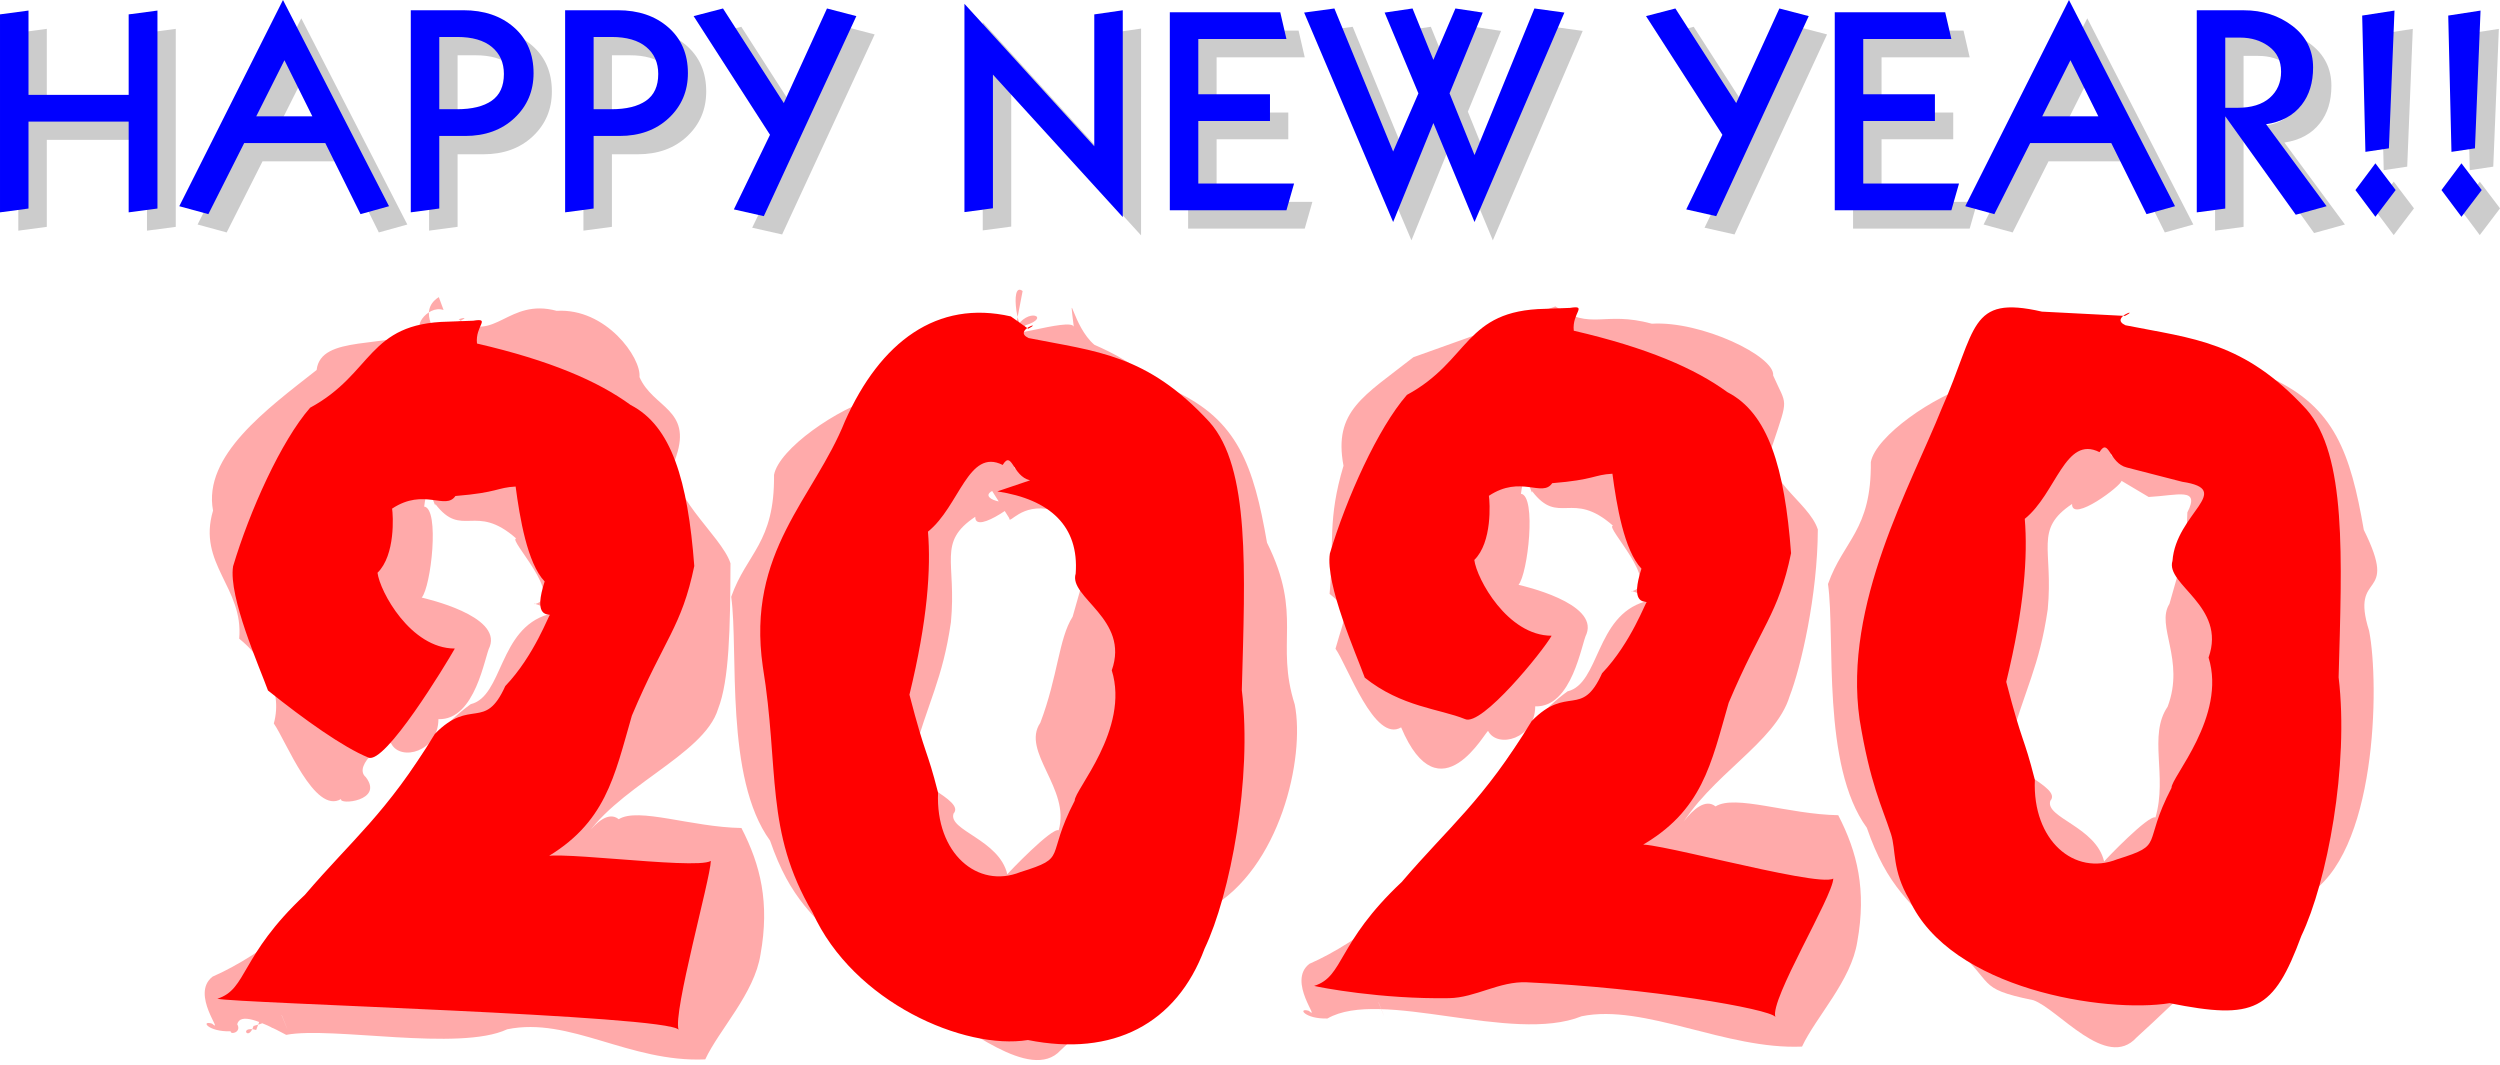 <?xml version="1.0" encoding="UTF-8"?>
<svg version="1.1" viewBox="0 0 546.18 232.76" xmlns="http://www.w3.org/2000/svg">
<g transform="translate(-86.281 -382.28)">
<path d="m182.15 447.19c-5.187 3.245 0.868 9.272-1.456 6.864-10.255 4.533-24.335 1.241-25.241 9.061-10.823 8.515-24.88 18.717-22.628 30.721-3.498 11.649 6.708 16.745 5.715 27.977 4.772 3.856 9.705 10.798 7.562 18.532 2.65 3.747 8.901 19.986 14.706 16.495-0.63 1.358 9.435 0.464 5.383-4.784-3.025-2.59 4.865-8.466 5.588-7.274 2.038 3.885 10.268 1.739 10.285-5.385 8.136 0.266 10.108-13.859 11.22-15.849 2.504-6.788-13.939-10.468-14.871-10.716 2.037-2.329 3.976-19.452 0.535-19.881 0.846-7.048 2.578 1.342 2.437-0.564 5.853 7.681 8.706-0.385 17.673 7.54-1.972 0.053 10.791 12.893 3.982 14.342-1.217-0.851 9.633 3.614 3.014 2.235-10.876 3.136-9.87 17.906-16.934 19.615-11.142 8.054-15.655 20.535-22.991 29.489-6.99 13.719-22.916 25.471-33.393 30.031-4.997 3.82 2.667 12.695-0.13 10.276-2.566-0.778-0.947 1.817 4.06 1.676-0.03 0.846 2.452 0.19 1.44-1.55 0.641-2.479 4.827-0.82 10.702 2.327 10.004-1.914 37.819 3.699 48.285-1.218 13.698-2.812 26.627 7.295 43.263 6.577 3.05-6.529 10.763-14.409 12.075-22.94 2.024-11.238 0.032-19.484-4.166-27.611-10.939-0.185-22.516-4.598-26.809-1.923-4.381-3.555-10.968 9.996-8.255 5.433 6.996-12.365 26.85-19.204 29.97-29.552 2.42-6.205 2.657-17.379 2.701-31.785-1.957-6.172-14.9-15.869-11.842-23.415 3.426-10.287-5.072-10.517-8.037-17.272 0.418-4.222-7.31-15.116-18.089-14.472-10.648-2.883-13.524 7.255-21.426 1.827 5.128-1.538-6.814 4.096-6.926 1.683-3.761 1.329-0.141-4.974 3.636-3.692m125.03 3.523c-3.104 3.217-13.453-0.289-16.491 3.387-10.795 0.713-12.07 6.038-13.754 12.076-8.855 2.518-21.526 11.375-22.588 17.032 0.157 14.912-5.989 17.07-9.356 26.641 1.632 11.796-1.47 39.589 8.486 53.262 4.466 12.92 9.476 16.458 18.493 25.65 9.928 8.458 4.906 9.342 17.899 12.02 5.479 1.944 20.505 15.415 27.088 8.135 8.493-7.609 22.017-26.167 32.484-30.981 15.495-8.712 20.956-32.933 18.671-44.545-4.321-13.638 1.841-19.446-6.064-35.368-2.918-16.823-6.397-26.769-20.187-33.145-8.482-4.524-8.922-6.296-17.529-10.091-4.751-4.053-5.662-13.503-4.5-3.934-0.582-2.192-18.169 3.818-12.748 0.44 2.664-4.874 7.907-2.492 2.184-0.764-1.339 3.675-3.729-9.921-0.61-7.48m4.611 39.072c1.06-1.336 2.732-1.961 0.821 2.911-3.679-1.531-10.049-3.831-6.049-3.832m-2.305 11.467c0.019 1.594 2.508-3.387 9.315-1.83 6.38-0.342 11.322-2.205 8.447 3.372-0.191 7.238-0.69 8.768-3.913 19.983-3.052 4.774-3.19 12.953-7.056 23.163-4.289 6.282 6.659 14.448 4.002 23.491-1.471-0.643-10.887 9.168-11.22 9.63-1.751-7.609-12.982-9.572-11.746-13.276 2.747-3.027-10.8-7.115-9.242-11.236 3.795-13.603 6.832-17.988 8.671-30.563 1.272-13.272-3.061-17.443 5.318-23.038-0.111 4.23 10.927-4.112 10.791-5.065-1.548 3.596-10.619 1.289-7.101-0.568m-155.21 114.49c1.57 3.863 1.689 4.249-0.01 0.055-1.166-3.731-5.202 0.34-2.08 2.778m-3.491 0.428c-3.863-1.031-1.697 2.739-0.58-0.874 3.873-0.976 4.761-2.024 2.975-5.513" fill="#faa"/>
<path d="m184.24 452.55c-17.737 0.314-16.357 11.303-30.2 18.8-6.356 7.277-13.246 22.622-16.837 34.654-1.059 6.659 5.832 22.171 7.624 27.128 8.016 6.42 16.417 12.397 21.919 14.65 3.622 1.656 16.974-20.398 18.903-23.814-9.664-0.012-16.378-12.466-16.892-16.557 3.946-3.85 3.41-12.578 3.185-14.013 7.005-4.628 11.638 0.442 13.837-2.757 9.278-0.751 9.032-1.838 13.152-2.066 0.9 6.797 2.553 16.779 6.343 20.739-2.412 7.453 0.353 7.12 1.17 7.306-0.177-0.297-3.373 8.846-9.773 15.546-4.499 9.976-7.528 2.405-15.382 10.444-10.644 17.502-17.958 22.948-28.398 35.169-14.26 13.398-12.531 20.63-19.131 22.695 3.869 0.989 98.435 3.603 100.77 6.772-1.272-3.697 6.958-32.982 7.049-36.881-3.355 2.123-39.449-3.115-36.622-0.356 13.713-7.754 15.504-18.029 19.373-31.387 7.111-16.864 10.854-19.31 13.631-32.682-1.411-18.702-4.979-30.593-13.902-35.181-7.135-5.21-17.565-9.715-33.57-13.428-0.439-3.876 3.129-5.618-0.818-4.985m117.45-0.938c-16.086-3.694-28.503 5.504-36.233 22.883-6.735 16.828-21.571 28.47-17.959 53.591 3.67 22.393 0.394 36.003 10.869 53.74 8.931 19.72 33.251 30.119 47.06 27.874 18.571 3.719 32.503-3.529 38.585-19.961 5.643-11.815 10.446-37.238 8.14-56.484 0.715-26.27 1.817-48.547-7.046-58.551-13.689-14.891-24.784-15.418-39.527-18.361-3.613-1.674 3.421-3.882-0.106-2.042m-6.741 35.542c11.535 1.747 17.891 7.592 17.124 17.968-1.619 5.206 11.878 9.899 7.885 21.125 3.99 12.862-8.26 26.25-8.094 28.472-6.614 12.722-1.232 12.284-11.868 15.604-9.358 3.748-18.558-4.11-17.989-17.353-2.51-9.874-2.628-7.45-6.252-21.405 3.988-16.362 4.711-27.527 4.048-35.618 6.9-5.551 8.814-18.351 16.322-14.573 2.069-3.338 2.095 2.437 5.982 3.359" fill="#f00"/>
<path d="m395.07 460.32c-10.823 8.515-17.523 11.711-15.271 23.715-3.498 11.649-2.047 16.758-3.041 27.99 4.772 3.856 3.432 4.247 1.29 11.982 2.65 3.747 8.537 20.673 14.342 17.182 8.434 20.007 18.624 0.43 19.007 0.798 2.038 3.885 10.268 1.739 10.285-5.385 8.136 0.266 10.108-13.859 11.22-15.849 2.504-6.788-13.939-10.468-14.871-10.716 2.037-2.329 3.976-19.452 0.535-19.881 0.846-7.048 2.578 1.342 2.437-0.564 5.853 7.681 8.706-0.385 17.673 7.54-1.972 0.053 10.791 12.893 3.982 14.342-1.217-0.851 9.633 3.614 3.014 2.235-10.876 3.136-9.87 17.906-16.934 19.615-11.142 8.054-15.655 20.535-22.991 29.489-6.99 13.719-22.916 25.471-33.393 30.031-4.997 3.82 2.667 12.695-0.13 10.276-2.566-0.778-0.947 1.817 4.06 1.676 11.667-6.728 40.312 5.637 55.534-0.491 13.698-2.812 31.52 7.344 48.156 6.627 3.05-6.529 10.763-14.409 12.075-22.94 2.024-11.238 0.032-19.484-4.166-27.611-10.939-0.185-22.516-4.598-26.809-1.923-4.381-3.555-10.968 9.996-8.255 5.433 6.996-12.365 21.34-19.204 24.46-29.552 2.42-6.205 6.1-21.971 6.145-36.377-1.957-6.172-12.834-11.277-9.776-18.823 3.426-10.287 2.986-8.065 0.02-14.82 0.418-4.222-15.718-11.963-26.497-11.319-10.648-2.883-13.174 1.65-21.076-3.778m105.25 4.902c-10.795 0.713-12.07 6.038-13.754 12.076-8.855 2.518-21.526 11.375-22.588 17.032 0.157 14.912-5.989 17.07-9.356 26.641 1.632 11.796-1.47 39.589 8.486 53.262 4.466 12.92 9.476 16.458 18.493 25.65 9.928 8.458 4.906 9.342 17.899 12.02 5.479 1.944 15.951 15.415 22.534 8.135 8.493-7.609 26.571-26.167 37.038-30.981 15.495-8.712 16.052-46.245 13.767-57.857-4.321-13.638 6.745-6.134-1.16-22.056-2.918-16.823-6.397-26.769-20.187-33.145m-28.592 17.243c1.06-1.336 2.732-1.961 0.821 2.911-3.679-1.531-10.049-3.831-6.049-3.832m7.01 9.637c6.38-0.342 11.322-2.205 8.447 3.372-0.191 7.238-0.69 8.768-3.913 19.983-3.052 4.774 3.466 12.252-0.4 22.462-4.289 6.282 3e-3 15.149-2.654 24.192-1.471-0.643-10.887 9.168-11.22 9.63-1.751-7.609-12.982-9.572-11.746-13.276 2.747-3.027-10.8-7.115-9.242-11.236 3.795-13.603 6.832-17.988 8.671-30.563 1.272-13.272-3.061-17.443 5.318-23.038-0.111 4.23 10.927-4.112 10.791-5.065m-162.31 113.92c1.57 3.863 1.689 4.249-0.01 0.055" fill="#faa"/>
<path d="m423.86 449.75c-17.737 0.314-16.357 11.303-30.2 18.8-6.356 7.277-13.246 22.622-16.837 34.654-1.059 6.659 5.832 22.171 7.624 27.128 8.016 6.42 16.417 6.803 21.919 9.056 3.622 1.656 16.974-14.804 18.903-18.22-9.664-0.012-16.378-12.466-16.892-16.557 3.946-3.85 3.41-12.578 3.185-14.013 7.005-4.628 11.638 0.442 13.837-2.757 9.278-0.751 9.032-1.838 13.152-2.066 0.9 6.797 2.553 16.779 6.343 20.739-2.412 7.453 0.353 7.12 1.17 7.306-0.177-0.297-3.373 8.846-9.773 15.546-4.499 9.976-7.528 2.405-15.382 10.444-10.644 17.502-17.958 22.948-28.398 35.169-14.26 13.398-12.531 20.63-19.131 22.695 1.244 0.318 14.581 2.924 29.5 2.677 5.76-0.095 10.975-3.741 16.982-3.465 26.813 1.233 52.993 5.804 54.287 7.56-1.272-3.697 12.563-26.326 12.654-30.225-3.355 2.123-45.054-9.772-42.227-7.012 13.713-7.754 15.504-18.029 19.373-31.387 7.111-16.864 10.854-19.31 13.631-32.682-1.411-18.702-4.979-30.593-13.902-35.181-7.135-5.21-17.565-9.715-33.57-13.428-0.439-3.876 3.129-5.618-0.818-4.985m103.09 0.814c-16.086-3.694-14.14 3.752-21.87 21.131-6.735 16.828-21.571 42.833-17.959 67.954 2.325 14.185 4.847 18.853 6.858 25.045 1.164 3.583 0.171 7.83 4.011 14.332 8.931 19.72 43.06 24.864 56.869 22.619 18.571 3.719 22.694 1.725 28.776-14.706 5.643-11.815 10.446-37.238 8.14-56.484 0.715-26.27 1.817-48.547-7.046-58.551-13.689-14.891-24.784-15.418-39.527-18.361-3.613-1.674 3.421-3.882-0.106-2.042m12.526 36.243c11.535 1.747-1.377 6.892-2.144 17.267-1.619 5.206 11.878 9.899 7.885 21.125 3.99 12.862-8.26 26.25-8.094 28.472-6.614 12.722-1.232 12.284-11.868 15.604-9.358 3.748-18.558-4.11-17.989-17.353-2.51-9.874-2.628-7.45-6.252-21.405 3.988-16.362 4.711-27.527 4.048-35.618 6.9-5.551 8.814-18.351 16.322-14.573 2.069-3.338 2.095 2.437 5.982 3.359" fill="#f00"/>
<path d="m124.68 431.84-6.289 0.834v-19.83h-21.884v18.995l-6.226 0.834v-43.253l6.226-0.834v18.418h21.884v-17.583l6.289-0.834z" opacity=".2"/>
<path d="m175.27 431.33-6.226 1.733-7.701-15.531h-17.712l-7.83 15.531-6.353-1.733 22.654-45.051zm-16.751-19.638-6.097-12.256-6.159 12.256z" opacity=".2"/>
<path d="m206.85 402.25c-3e-5 3.937-1.391 7.21-4.172 9.82-2.781 2.61-6.375 3.915-10.781 3.915h-5.646v15.85l-6.226 0.834v-44.152h11.488c4.535 5e-5 8.224 1.252 11.069 3.754 2.845 2.503 4.268 5.829 4.268 9.979zm-6.481 0.194c-3e-5 -2.482-0.877-4.45-2.631-5.905-1.754-1.454-4.278-2.182-7.572-2.182h-3.915v15.787h3.85c3.294 3e-5 5.829-0.62 7.605-1.861s2.663-3.187 2.663-5.839z" opacity=".2"/>
<path d="m240.57 402.25c-3e-5 3.937-1.391 7.21-4.172 9.82-2.781 2.61-6.375 3.915-10.781 3.915h-5.646v15.85l-6.226 0.834v-44.152h11.488c4.535 5e-5 8.224 1.252 11.069 3.754 2.845 2.503 4.268 5.829 4.268 9.979zm-6.481 0.194c-3e-5 -2.482-0.877-4.45-2.631-5.905-1.754-1.454-4.278-2.182-7.572-2.182h-3.915v15.787h3.85c3.294 3e-5 5.829-0.62 7.605-1.861s2.663-3.187 2.663-5.839z" opacity=".2"/>
<path d="m277.37 389.8-20.215 43.703-6.545-1.475 7.893-16.3-16.684-25.928 6.416-1.669 13.284 20.666 9.434-20.666z" opacity=".2"/>
<path d="m335.57 433.7-28.36-31.12v29.201l-6.226 0.834v-45.501l28.367 31.126v-28.815l6.224-0.899z" opacity=".2"/>
<path d="m373 426.38-1.669 5.84h-25.478v-43.255h24.13l1.347 5.84h-19.252v12.066h15.658v5.84h-15.658v13.668z" opacity=".2"/>
<path d="m432.06 389.03-19.638 45.758-8.986-21.628-8.792 21.628-19.446-45.758 6.61-0.899 12.836 31.253 5.519-12.707-7.38-17.648 6.097-0.899 4.555 11.232 4.814-11.232 5.968 0.899-7.25 17.648 5.454 13.478 13.09-32.025z" opacity=".2"/>
<path d="m485.44 389.8-20.215 43.703-6.545-1.475 7.893-16.3-16.684-25.928 6.416-1.669 13.284 20.666 9.434-20.666z" opacity=".2"/>
<path d="m518.27 426.38-1.669 5.84h-25.478v-43.255h24.13l1.347 5.84h-19.252v12.066h15.658v5.84h-15.658v13.668z" opacity=".2"/>
<path d="m565.46 431.33-6.226 1.733-7.701-15.531h-17.712l-7.83 15.531-6.353-1.733 22.654-45.051zm-16.751-19.638-6.097-12.256-6.159 12.256z" opacity=".2"/>
<path d="m598.58 431.33-6.739 1.863-15.402-21.5v20.151l-6.226 0.834v-44.152h10.268c4.108 5e-5 7.659 1.144 10.653 3.433 2.994 2.289 4.492 5.316 4.492 9.082-3e-5 3.294-0.834 6.011-2.503 8.149-1.797 2.311-4.385 3.723-7.765 4.236zm-9.947-29.391c-2e-5 -2.354-0.877-4.184-2.631-5.489-1.754-1.305-3.872-1.958-6.354-1.958h-3.208v15.339h2.63c3.08 3e-5 5.444-0.727 7.092-2.182 1.648-1.454 2.472-3.358 2.472-5.711z" opacity=".2"/>
<path d="m613.41 388.59-1.22 30.098-5.133 0.77-0.705-29.777zm0.257 39.211-4.428 5.84-4.364-5.84 4.364-5.84z" opacity=".2"/>
<path d="m632.21 388.59-1.22 30.098-5.133 0.77-0.705-29.777zm0.257 39.211-4.428 5.84-4.364-5.84 4.364-5.84z" opacity=".2"/>
<path d="m120.68 427.84-6.289 0.834v-19.83h-21.884v18.995l-6.226 0.834v-43.253l6.226-0.834v18.418h21.884v-17.583l6.289-0.834z" fill="#00f"/>
<path d="m171.27 427.33-6.226 1.733-7.701-15.531h-17.712l-7.83 15.531-6.353-1.733 22.654-45.051zm-16.751-19.638-6.097-12.256-6.159 12.256z" fill="#00f"/>
<path d="m202.85 398.25c-3e-5 3.937-1.391 7.21-4.172 9.82-2.781 2.61-6.375 3.915-10.781 3.915h-5.646v15.85l-6.226 0.834v-44.152h11.488c4.535 5e-5 8.224 1.252 11.069 3.754 2.845 2.503 4.268 5.829 4.268 9.979zm-6.481 0.194c-3e-5 -2.482-0.877-4.45-2.631-5.905-1.754-1.454-4.278-2.182-7.572-2.182h-3.915v15.787h3.85c3.294 3e-5 5.829-0.62 7.605-1.861s2.663-3.187 2.663-5.839z" fill="#00f"/>
<path d="m236.57 398.25c-3e-5 3.937-1.391 7.21-4.172 9.82-2.781 2.61-6.375 3.915-10.781 3.915h-5.646v15.85l-6.226 0.834v-44.152h11.488c4.535 5e-5 8.224 1.252 11.069 3.754 2.845 2.503 4.268 5.829 4.268 9.979zm-6.481 0.194c-3e-5 -2.482-0.877-4.45-2.631-5.905-1.754-1.454-4.278-2.182-7.572-2.182h-3.915v15.787h3.85c3.294 3e-5 5.829-0.62 7.605-1.861s2.663-3.187 2.663-5.839z" fill="#00f"/>
<path d="m273.37 385.8-20.215 43.703-6.545-1.475 7.893-16.3-16.684-25.928 6.416-1.669 13.284 20.666 9.434-20.666z" fill="#00f"/>
<path d="m331.57 429.7-28.36-31.12v29.201l-6.226 0.834v-45.501l28.367 31.126v-28.815l6.224-0.899z" fill="#00f"/>
<path d="m369 422.38-1.669 5.84h-25.478v-43.255h24.13l1.347 5.84h-19.252v12.066h15.658v5.84h-15.658v13.668z" fill="#00f"/>
<path d="m428.06 385.03-19.638 45.758-8.986-21.628-8.792 21.628-19.446-45.758 6.61-0.899 12.836 31.253 5.519-12.707-7.38-17.648 6.097-0.899 4.555 11.232 4.814-11.232 5.968 0.899-7.25 17.648 5.454 13.478 13.09-32.025z" fill="#00f"/>
<path d="m481.44 385.8-20.215 43.703-6.545-1.475 7.893-16.3-16.684-25.928 6.416-1.669 13.284 20.666 9.434-20.666z" fill="#00f"/>
<path d="m514.27 422.38-1.669 5.84h-25.478v-43.255h24.13l1.347 5.84h-19.252v12.066h15.658v5.84h-15.658v13.668z" fill="#00f"/>
<path d="m561.46 427.33-6.226 1.733-7.701-15.531h-17.712l-7.83 15.531-6.353-1.733 22.654-45.051zm-16.751-19.638-6.097-12.256-6.159 12.256z" fill="#00f"/>
<path d="m594.58 427.33-6.739 1.863-15.402-21.5v20.151l-6.226 0.834v-44.152h10.268c4.108 5e-5 7.659 1.144 10.653 3.433 2.994 2.289 4.492 5.316 4.492 9.082-3e-5 3.294-0.834 6.011-2.503 8.149-1.797 2.311-4.385 3.723-7.765 4.236zm-9.947-29.391c-2e-5 -2.354-0.877-4.184-2.631-5.489-1.754-1.305-3.872-1.958-6.354-1.958h-3.208v15.339h2.63c3.08 3e-5 5.444-0.727 7.092-2.182 1.648-1.454 2.472-3.358 2.472-5.711z" fill="#00f"/>
<path d="m609.41 384.59-1.22 30.098-5.133 0.77-0.705-29.777zm0.257 39.211-4.428 5.84-4.364-5.84 4.364-5.84z" fill="#00f"/>
<path d="m628.21 384.59-1.22 30.098-5.133 0.77-0.705-29.777zm0.257 39.211-4.428 5.84-4.364-5.84 4.364-5.84z" fill="#00f"/>
</g>
</svg>
